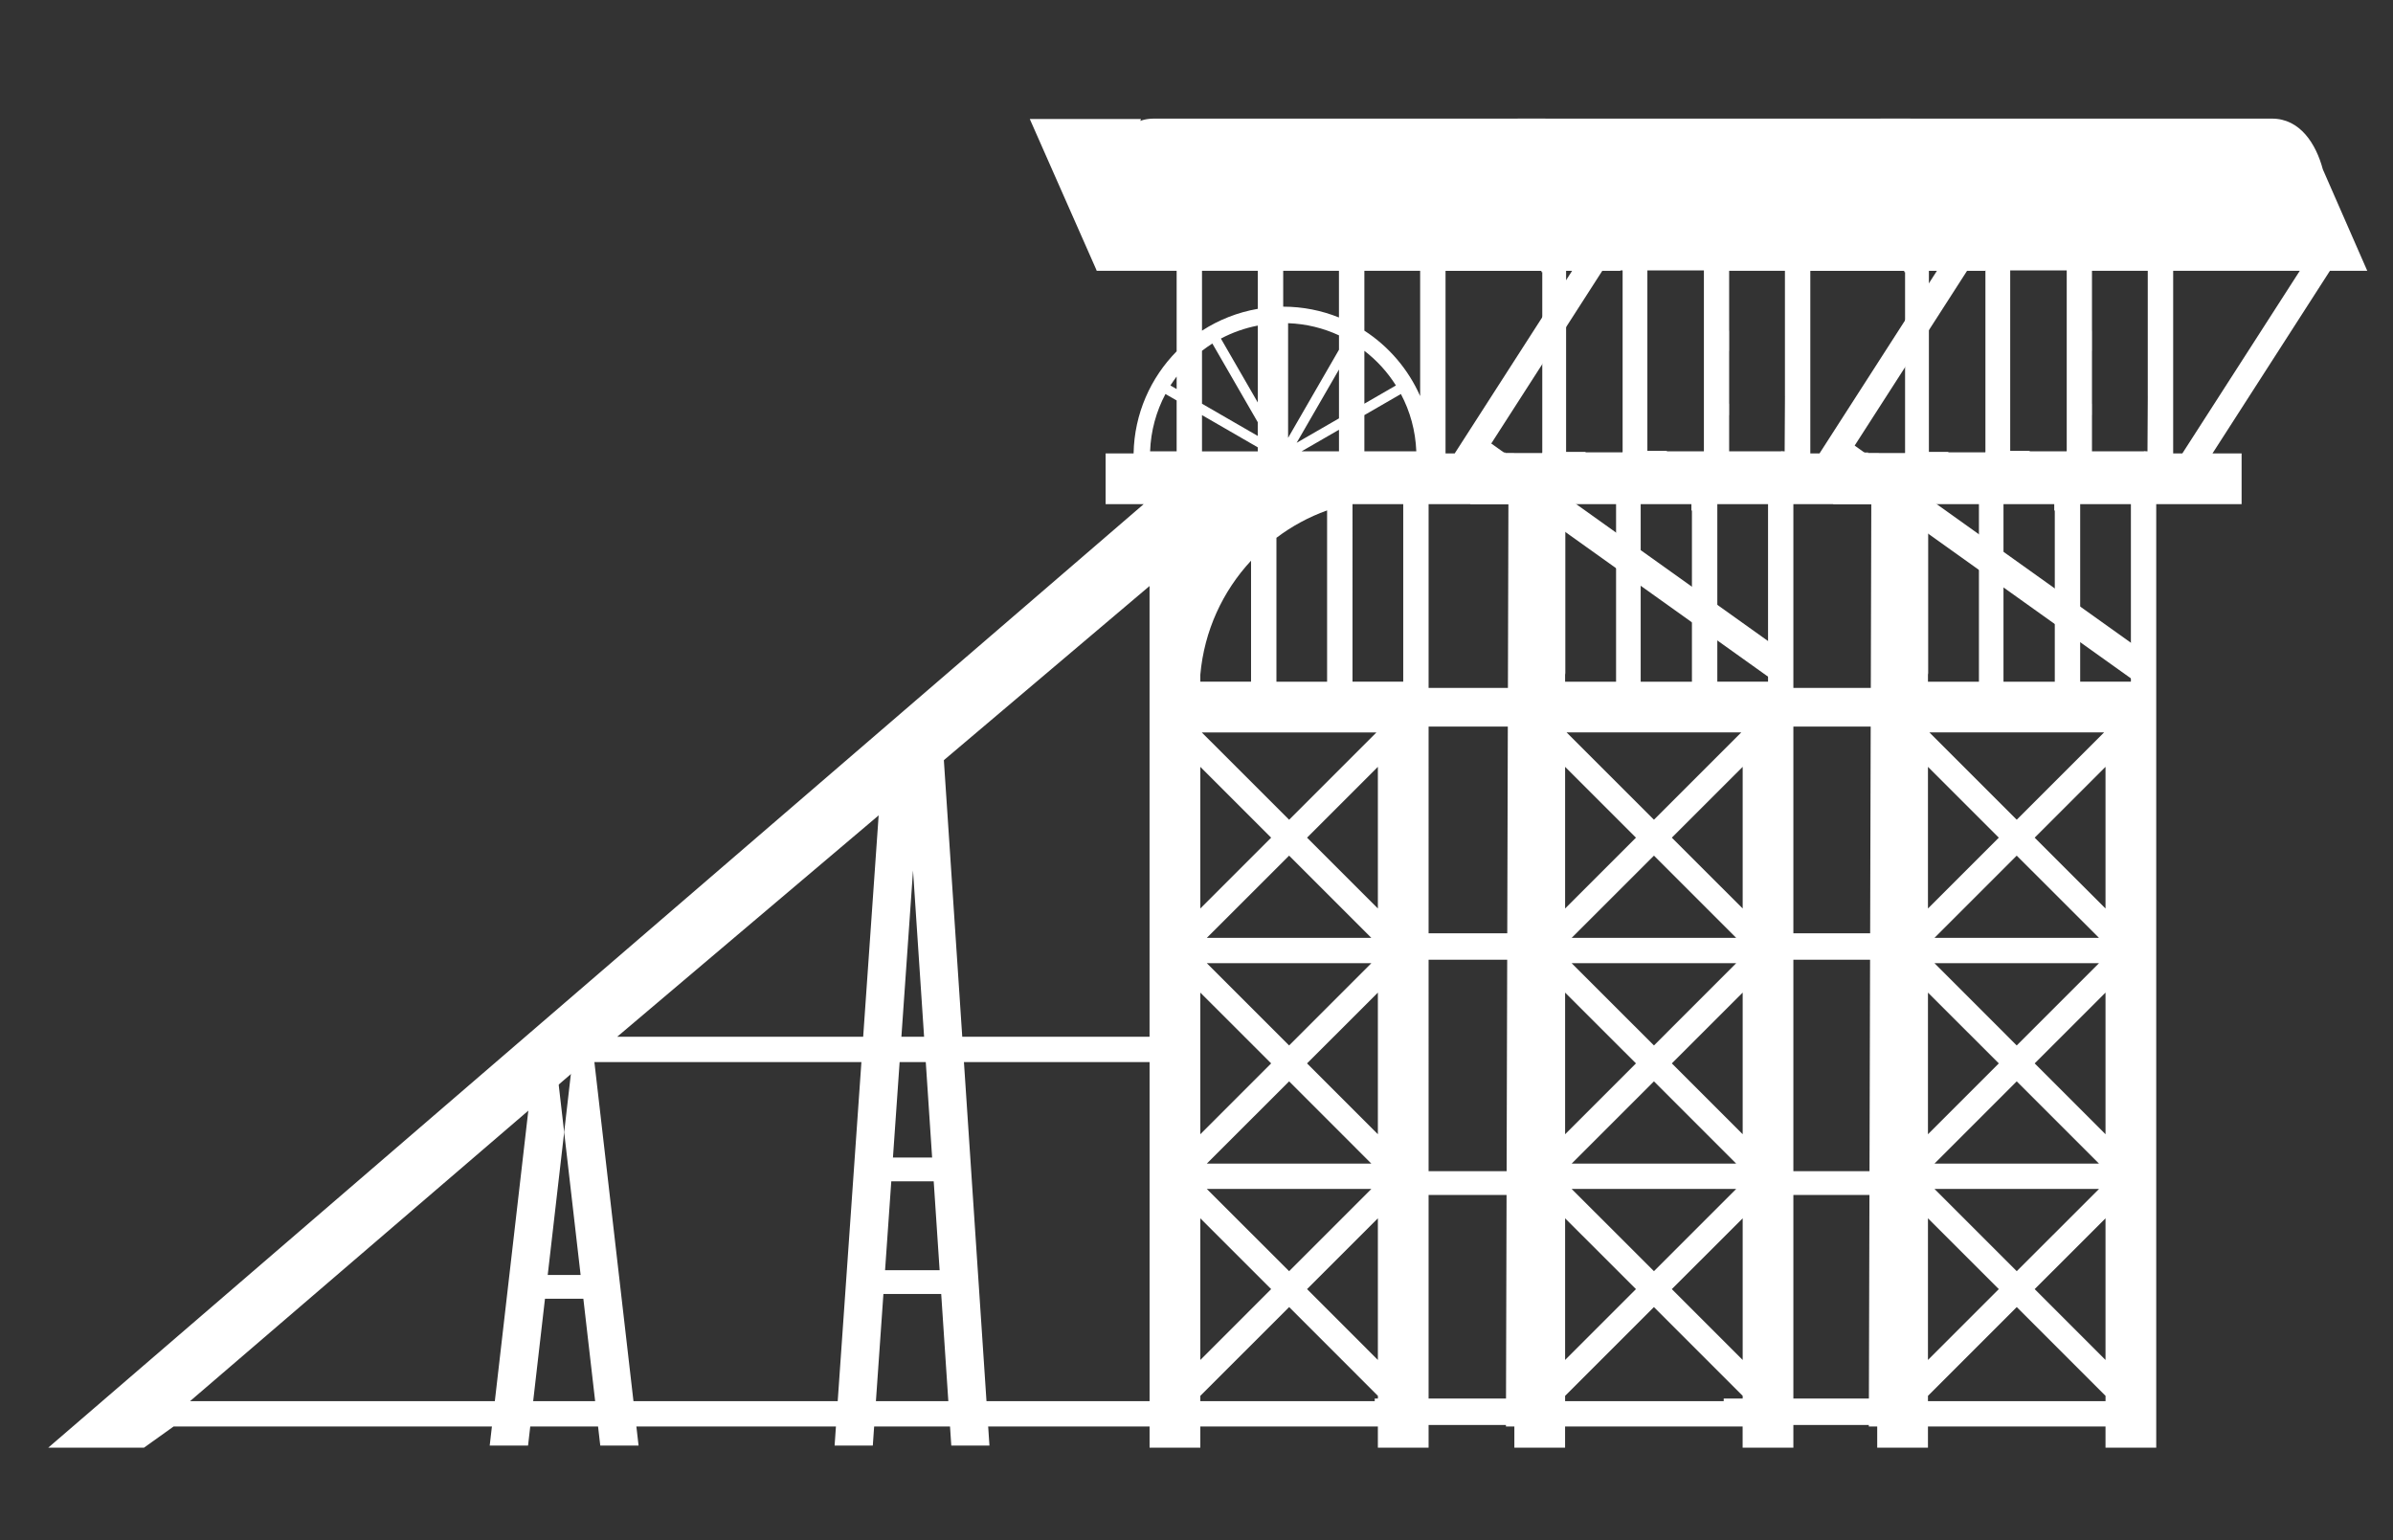 <?xml version="1.0" encoding="utf-8"?>
<!-- Generator: Adobe Illustrator 15.0.0, SVG Export Plug-In . SVG Version: 6.00 Build 0)  -->
<!DOCTYPE svg PUBLIC "-//W3C//DTD SVG 1.1//EN" "http://www.w3.org/Graphics/SVG/1.1/DTD/svg11.dtd">
<svg version="1.1" id="Layer_1" xmlns="http://www.w3.org/2000/svg" xmlns:xlink="http://www.w3.org/1999/xlink" x="0px" y="0px"
	 width="87px" height="56px" viewBox="0 0 87 56" enable-background="new 0 0 87 56" xml:space="preserve">
<rect x="0" y="0" width="87" height="56" fill="#333333" stroke="none"/>
<g>
	<path fill="#FFFFFF" d="M58.916,9.846l-0.922-3.689c-0.246-0.922-0.826-1.844-1.844-1.844h-0.185H42.133h-0.184
		c-1.02,0-1.599,0.922-1.845,1.844l-0.23,3.689h1.106h1.798v2.928c-0.946,0.96-1.538,2.268-1.565,3.712h-1.017v1.845h1.383
		L1.754,52.636h3.481l1.077-0.77h35.482v0.77h1.845v-0.77h6.455v0.77h1.844V26.63v-1.476v-0.369V18.33h3.104v-1.844h-1.057
		l4.268-6.64H58.916z M49.603,12.755c0.453,0.349,0.843,0.775,1.147,1.26l-1.147,0.663V12.755z M46.652,9.846h2.027v1.697
		c-0.627-0.253-1.313-0.393-2.027-0.393V9.846z M49.857,35.021l-2.99,2.991l-2.992-2.991H49.857z M43.875,34.1l2.992-2.99l2.99,2.99
		H43.875z M50.094,36.09v5.15l-2.575-2.576L50.094,36.09z M49.857,42.308h-5.982l2.992-2.991L49.857,42.308z M49.857,43.229
		l-2.99,2.99l-2.992-2.99H49.857z M50.094,44.297v5.15l-2.575-2.576L50.094,44.297z M50.094,33.032l-2.575-2.575l2.575-2.575V33.032
		z M46.867,29.805l-3.175-3.174h6.349L46.867,29.805z M45.728,14.634l-1.341-2.324c0.416-0.22,0.867-0.381,1.341-0.472V14.634z
		 M48.68,13.435v1.777L47.141,16.1L48.68,13.435z M46.83,15.92v-4.169c0.658,0.023,1.283,0.179,1.85,0.442v0.523L46.83,15.92z
		 M48.68,15.625v0.785H47.32L48.68,15.625z M46.406,19.554c0.555-0.419,1.174-0.757,1.842-0.996v6.228h-1.842V19.554z M43.7,9.846
		h2.028v1.383c-0.735,0.127-1.423,0.402-2.028,0.794V9.846z M43.7,12.755c0.122-0.093,0.248-0.183,0.376-0.265l1.651,2.861v0.499
		L43.7,14.679V12.755z M43.7,15.093l2.028,1.172v0.146H43.7V15.093z M43.639,24.532c0.141-1.596,0.814-3.037,1.844-4.146v4.398
		h-1.844V24.532z M43.639,27.882l2.575,2.575l-2.575,2.575V27.882z M43.639,36.09l2.575,2.574l-2.575,2.576V36.09z M43.639,44.297
		l2.575,2.574l-2.575,2.576V44.297z M42.778,13.69v0.456l-0.226-0.131C42.623,13.903,42.699,13.796,42.778,13.69 M42.371,14.326
		l0.407,0.234v1.85h-0.965C41.84,15.659,42.039,14.952,42.371,14.326 M41.793,21.307v16.389H22.438L41.793,21.307z M6.91,50.944
		l14.353-12.327h20.531v12.327H6.91z M43.639,50.944v-0.192l3.229-3.228l3.227,3.228v0.192H43.639z M51.016,24.785h-0.922h-0.922
		V18.33h1.844V24.785z M49.603,16.41v-1.317l1.328-0.767c0.333,0.626,0.531,1.333,0.56,2.084H49.603z M51.631,14.401
		c-0.432-0.977-1.141-1.804-2.028-2.379V9.846h2.028V14.401z M52.888,16.485h-0.334v-6.64h4.603L52.888,16.485z"/>
	<rect x="49.98" y="50.85" fill="#FFFFFF" width="5.767" height="0.961"/>
	<rect x="50.846" y="33.934" fill="#FFFFFF" width="4.709" height="0.961"/>
	<rect x="51.807" y="42.583" fill="#FFFFFF" width="4.036" height="0.865"/>
	<rect x="51.326" y="25.012" fill="#FFFFFF" width="4.035" height="1.406"/>
	<rect x="62.667" y="50.85" fill="#FFFFFF" width="5.767" height="0.961"/>
	<rect x="63.532" y="33.934" fill="#FFFFFF" width="4.709" height="0.961"/>
	<rect x="64.493" y="42.583" fill="#FFFFFF" width="4.036" height="0.865"/>
	<rect x="64.014" y="25.012" fill="#FFFFFF" width="4.036" height="1.406"/>
	<path fill="#FFFFFF" d="M72.18,9.846l-0.922-3.689c-0.246-0.922-0.826-1.844-1.844-1.844h-0.186H55.396h-0.185
		c-1.019,0-1.599,0.922-1.845,1.844l-0.922,3.689h1.106h2.49v0.048h0.031v6.56h-0.004v0.018h-1.359l0.03-0.018h-0.261
		c0,0.011-0.002,0.021-0.002,0.032h-1.018v1.845h1.383l-0.09,33.536h0.306v0.77h1.844v-0.77h6.455v0.77H65.2V26.63v-1.476v-0.369
		V18.33h3.104v-1.844h-1.059l4.27-6.64H72.18z M59.892,9.833h2.055v6.56h-0.003v0.017h-1.359l0.03-0.017h-0.723V9.833z
		 M57.139,42.308l2.992-2.991l2.99,2.991H57.139z M63.121,43.229l-2.99,2.99l-2.992-2.99H63.121z M57.139,35.021h5.982l-2.99,2.991
		L57.139,35.021z M57.139,34.1l2.992-2.99l2.99,2.99H57.139z M56.955,26.63h6.35l-3.174,3.174L56.955,26.63z M59.648,18.33h1.845
		v0.236c0.007-0.002,0.013-0.006,0.019-0.008v6.228h-0.019H60.57h-0.9h-0.021V18.33z M56.937,9.833h2.055v0.012v1.383v0.609v2.796
		v0.718v0.499v0.414v0.146v0.02h-0.004v0.017h-1.358l0.029-0.017h-0.722V9.833z M56.901,24.532c0.001-0.021,0.006-0.041,0.008-0.061
		V18.33h1.845v6.456h-0.008h-0.914h-0.923h-0.008V24.532z M56.901,27.882l2.576,2.575l-2.576,2.575V27.882z M56.901,36.09
		l2.576,2.574l-2.576,2.576V36.09z M56.901,44.297l2.576,2.574l-2.576,2.576V44.297z M63.357,50.944h-6.456v-0.192l3.229-3.228
		l3.227,3.228V50.944z M63.357,49.447l-2.576-2.576l2.576-2.574V49.447z M63.357,41.24l-2.576-2.576l2.576-2.574V41.24z
		 M63.357,33.032l-2.576-2.575l2.576-2.575V33.032z M64.279,24.785h-0.922h-0.922V18.33h1.844V24.785z M64.894,14.401l-0.011,2.01
		l-0.125-0.009c0,0.011-0.006-0.004-0.006,0.008h-1.887v-1.317l0.003-0.001v-0.414l-0.003,0.001v-1.923
		c0.001,0.001,0.001,0.001,0.003,0.002v-0.733c0,0-0.002-0.001-0.003-0.002V9.846h2.028V14.401z M66.151,16.485h-0.335v-6.64h4.604
		L66.151,16.485z"/>
	<path fill="#FFFFFF" d="M86.064,9.846l-1.615-3.689c-0.246-0.922-0.826-1.844-1.845-1.844H82.42H68.587h-0.185
		c-1.02,0-1.599,0.922-1.845,1.844l-0.922,3.689h1.106h2.49v0.048h0.03v6.56H69.26v0.018H67.9l0.03-0.018H67.67
		c-0.001,0.011-0.002,0.021-0.002,0.032H66.65v1.845h1.383l-0.09,33.536h0.305v0.77h1.845v-0.77h6.455v0.77h1.844V26.63v-1.476
		v-0.369V18.33h3.104v-1.844h-1.059l4.27-6.64H86.064z M73.083,9.833h2.055v6.56h-0.003v0.017h-1.359l0.029-0.017h-0.722V9.833z
		 M70.33,42.308l2.99-2.991l2.991,2.991H70.33z M76.312,43.229l-2.991,2.99l-2.99-2.99H76.312z M70.33,35.021h5.981l-2.991,2.991
		L70.33,35.021z M70.33,34.1l2.99-2.99l2.991,2.99H70.33z M70.146,26.63h6.35l-3.176,3.174L70.146,26.63z M72.839,18.33h1.845v0.236
		c0.008-0.002,0.014-0.006,0.02-0.008v6.228h-0.02h-0.923h-0.901h-0.021V18.33z M70.128,9.833h2.054v0.012v1.383v0.609v2.796v0.718
		v0.499v0.414v0.146v0.02h-0.003v0.017H70.82l0.029-0.017h-0.722V9.833z M70.093,24.532c0.001-0.021,0.005-0.041,0.008-0.061V18.33
		h1.845v6.456h-0.008h-0.916h-0.921h-0.008V24.532z M70.093,27.882l2.576,2.575l-2.576,2.575V27.882z M70.093,36.09l2.576,2.574
		l-2.576,2.576V36.09z M70.093,44.297l2.576,2.574l-2.576,2.576V44.297z M76.548,50.944h-6.455v-0.192l3.228-3.228l3.228,3.228
		V50.944z M76.548,49.447l-2.575-2.576l2.575-2.574V49.447z M76.548,41.24l-2.575-2.576l2.575-2.574V41.24z M76.548,33.032
		l-2.575-2.575l2.575-2.575V33.032z M77.471,24.785h-0.923h-0.921V18.33h1.844V24.785z M78.085,14.401l-0.011,2.01l-0.125-0.009
		c0,0.011-0.006-0.004-0.006,0.008h-1.887v-1.317l0.002-0.001v-0.414l-0.002,0.001v-1.923c0.001,0.001,0.001,0.001,0.002,0.002
		v-0.733l-0.002-0.002V9.846h2.028V14.401z M79.342,16.485h-0.334v-6.64h4.604L79.342,16.485z"/>
	
		<rect x="65.67" y="19.881" transform="matrix(-0.814 -0.581 0.581 -0.814 119.465 79.066)" fill="#FFFFFF" width="13.438" height="1.054"/>
	
		<rect x="52.432" y="19.785" transform="matrix(-0.814 -0.581 0.581 -0.814 95.506 71.201)" fill="#FFFFFF" width="13.438" height="1.054"/>
	<polyline fill="#FFFFFF" points="41.479,4.327 37.439,4.327 39.875,9.846 	"/>
	<rect x="18.634" y="46.357" fill="#FFFFFF" width="3.575" height="0.864"/>
	<rect x="31.384" y="42.087" fill="#FFFFFF" width="3.401" height="0.865"/>
	<rect x="31.498" y="46.184" fill="#FFFFFF" width="3.287" height="0.864"/>
	<polygon fill="#FFFFFF" points="20.511,41.167 20.193,38.411 19.445,38.324 17.804,52.559 19.198,52.559 	"/>
	<polygon fill="#FFFFFF" points="20.511,41.167 21.823,52.559 23.216,52.559 21.512,37.768 20.137,37.926 20.193,38.411 
		20.82,38.482 	"/>
	<polygon fill="#FFFFFF" points="33.194,31.65 34.585,52.559 35.972,52.559 34.208,26.031 32.826,26.123 32.884,27 32.133,26.947 
		30.343,52.559 31.732,52.559 	"/>
</g>
<g display="none">
	<path display="inline" d="M59.895,40.541c-0.857,0-1.553,0.696-1.553,1.555c0,0.859,0.695,1.553,1.553,1.553
		c0.859,0,1.555-0.693,1.555-1.553C61.449,41.237,60.754,40.541,59.895,40.541"/>
	<path display="inline" d="M68.776,40.541c-0.858,0-1.556,0.696-1.556,1.555c0,0.859,0.697,1.553,1.556,1.553
		s1.556-0.693,1.556-1.553C70.332,41.237,69.635,40.541,68.776,40.541"/>
	<path display="inline" d="M77.324,38.21c-0.857,0-1.555,0.696-1.555,1.554c0,0.858,0.697,1.555,1.555,1.555
		s1.555-0.696,1.555-1.555C78.879,38.906,78.182,38.21,77.324,38.21"/>
	<path display="inline" d="M90.691,33.484l-1.428-4.919c-0.26-1.305-0.693-2.99-1.998-2.73l0.498,0.001L86.957,26V10.46
		c0-0.205-0.175-0.379-0.379-0.379H74.461c-0.041,0-0.084,0.011-0.111,0.021l-0.133,2.74v4.06h6.557c0.563,0,0.687,0.506-0.02,0.952
		l-0.925,0.585h-1.988c-0.245-0.181-0.528-0.285-0.829-0.285h-2.795v-1.252h-0.195l0.195-4.06V7.792h-2.789v1.847
		c-0.529-0.488-1.232-0.792-2.006-0.804H58.464c-0.336,0.001-0.839,0.208-1.164,0.287c-0.446,0.107-4.723,2.237-4.723,2.237
		c-0.228,0.23-0.429,0.483-0.599,0.757c-0.24,0.391-0.436,0.809-0.578,1.246c-0.158,0.432-0.252,0.885-0.277,1.345l-0.206,3.699
		h-6.603v-2.022h-4.686v2.022h-2.49v-5.453H35.09v5.453h-1.096V9.243c0-0.802-0.649-1.451-1.451-1.451
		c-0.58,0-1.079,0.342-1.312,0.836c-0.004,0.006-0.01,0.012-0.015,0.02l-2.846,4.576V8.729c0-0.666-0.539-1.206-1.206-1.206
		c-0.092,0-0.18,0.011-0.265,0.03c-0.348,0.038-0.685,0.225-0.908,0.542L18.016,20.94l0.176,0.122l-0.67,0.978l-0.279-3.367
		c-0.474-0.434-1.081-0.693-1.722-0.737H13.18c-0.575,0.011-1.061,0.43-1.157,0.996L9.727,29.771
		c-0.117,0.631-2.602,7.327-3.125,7.699l-4.79,6.438c-0.515,0.365-0.833,0.945-0.868,1.574l-1.398,1.193
		c0,0.55,1.846,1.029,2.395,1.029h16.052c0.621-0.032,1.185-0.373,1.504-0.907l1.547-2.974c0.039,0.004,0.079,0.006,0.119,0.006
		h6.695c0.146,0.322,0.327,0.627,0.509,0.93l-0.444,0.445c-0.443,0.443-0.443,1.109,0,1.554c0.223,0.222,0.556,0.333,0.777,0.333
		c0.222,0,0.556-0.111,0.778-0.333l0.443-0.444c0.556,0.333,1.11,0.666,1.776,0.777v0.555c0,0.666,0.444,1.109,1,1.221h0.112
		c0.554,0,1.109-0.444,1.109-0.998v-0.556h2.22v0.777c0,0.665,0.444,1.11,1.11,1.11c0.667,0,1.111-0.445,1.111-1.11v-0.444h2.33
		v0.444c0,0.665,0.445,1.11,1.111,1.11s1.109-0.445,1.109-1.11v-0.444h2.332v0.444c0,0.665,0.444,1.11,1.11,1.11
		s1.11-0.445,1.11-1.11v-0.444h2.331v0.444c0,0.665,0.443,1.11,1.109,1.11c0.668,0,1.111-0.445,1.111-1.11v-0.444h2.33v0.444
		c0,0.665,0.444,1.11,1.11,1.11c0.667,0,1.11-0.445,1.11-1.11v-0.444h2.332v0.444c0,0.665,0.443,1.11,1.109,1.11
		s1.111-0.445,1.111-1.11v-0.444h2.331v0.444c0,0.665,0.444,1.11,1.11,1.11s1.109-0.445,1.109-1.11v-0.444h2.33v0.555
		c0,0.555,0.557,1.11,1.111,1.11c0.666,0,1.111-0.556,1.111-1.11v-0.555h0.11l1.997-0.555l0.111,0.443
		c0.111,0.443,0.555,0.777,1.111,0.777h0.332c0.555-0.111,0.889-0.777,0.777-1.332l-0.111-0.443l2.223-0.556l0.109,0.443
		c0.11,0.444,0.555,0.778,1.109,0.778h0.333c0.556-0.111,0.999-0.778,0.778-1.332l-0.111-0.445h0.111
		c0.666-0.221,1.219-0.444,1.775-0.887l0.443,0.442c0.223,0.224,0.445,0.333,0.777,0.333c0.334,0,0.555-0.109,0.777-0.333
		c0.443-0.442,0.443-1.11,0-1.554l-0.443-0.444l0.11-0.11c0.333-0.556,0.444-1.11,0.556-1.666h0.555
		c0.662,0,1.104-0.438,1.111-1.098h0.42c1.992,0,3.586-1.324,3.586-2.988l-0.199-0.777l0.27-0.049
		C90.118,36.015,90.939,34.769,90.691,33.484 M86.188,22.353h-3.32v-2.081h3.32V22.353z M82.867,17.413h3.32v2.081h-3.32V17.413z
		 M86.188,23.122v1.579v0.512h-3.32v-1.728v-0.364H86.188z M86.188,28.073h-3.32v-2.092h3.32V28.073z M86.188,30.922h-3.32v-2.08
		h3.32V30.922z M86.188,33.671h-3.32v-1.979h3.32V33.671z M86.188,34.748h-3.32v-0.309h3.32V34.748z M78.727,15.484H74.35V10.83
		c0.03,0.011,0.07,0.021,0.111,0.021h4.266V15.484z M79.494,15.484v-4.634h6.693v5.793h-3.373c-0.164-0.656-0.768-1.148-1.475-1.159
		H79.494z M64.361,11.714h5.349l-0.009,6.44h-5.34V11.714z M53.902,14.338c0.051-0.173,0.121-0.34,0.209-0.498
		c0.053-0.108,0.121-0.208,0.199-0.299l2.207-1.202c0.045-0.041,0.096-0.078,0.148-0.109c0.163-0.1,0.672-0.18,0.854-0.239
		c0.111-0.041,0.229-0.067,0.348-0.08l4.313-0.167l0.008,6.411H60.77c-0.217,0-0.422,0.056-0.612,0.152
		c-0.013,0.003-0.026,0.005-0.04,0.008c-0.502,0.117-0.987,0.293-1.444,0.528c-0.481,0.236-0.921,0.545-1.306,0.916l-2.191,2.203
		h-1.561c-0.01-0.318-0.045-0.626-0.098-0.919l0.385-6.525C53.896,14.458,53.896,14.397,53.902,14.338 M36.435,23.096h33.928
		c1.063,0,1.406,0.458,1.406,0.458s6.28,5.736,8.112,7.432c0.229,0.213,0.39,0.363,0.46,0.431c0.286,0.274,0.202,0.509-0.029,0.591
		c-0.197,0.071-0.502,0.03-0.778-0.194c-0.599-0.486-8.798-7.181-8.798-7.181H37.645l-1.185-0.585
		C35.557,23.601,35.715,23.096,36.435,23.096 M28.37,17.735l2.724-3.871v4.541h-1.313c-0.533,0-1.022,0.305-1.411,0.814V17.735z
		 M19.434,29.103L18.262,31l-0.555-6.72l1.652-2.411l0.231,0.159l6.369-9.54v4.616l-2.396,3.853
		c-0.442,0.627-1.198,1.455-0.825,1.945c0.002,0.105,0.021,0.211,0.061,0.314l-3.477,5.328C19.1,28.936,19.154,28.936,19.434,29.103
		 M21.987,32.004c-0.129,0.166-0.224,0.354-0.284,0.555l-1.902-0.776c-0.09-0.036-0.179-0.066-0.268-0.094l1.184-1.861
		c0.223,0.168,0.168,0.279,0.502-0.111l2.821-4.846c0.165,0.228,0.405,0.39,0.678,0.458L21.987,32.004z M27.727,40.371h-2.291
		c0.543-0.85,0.828-1.875,0.752-2.959c-0.005-0.069-0.016-0.138-0.024-0.207l1.427,0.582c0.006,0.271,0.116,0.539,0.332,0.756
		l0.444,0.443C28.103,39.43,27.906,39.873,27.727,40.371 M33.252,45.426c-1.243,0-2.291-0.628-2.863-1.596h5.725
		C35.542,44.798,34.496,45.426,33.252,45.426 M30.382,40.371c0.247-0.418,0.579-0.776,0.981-1.045l2.564,1.045H30.382z
		 M36.138,45.426c0.479-0.42,0.893-0.969,1.174-1.596h0.723c0.263,0.627,0.672,1.176,1.212,1.596H36.138z M38.608,39.455
		l-1.689-0.689h2.328C39.017,38.967,38.801,39.198,38.608,39.455 M42.133,45.426c-1.243,0-2.291-0.628-2.862-1.596h5.725
		C44.424,44.798,43.376,45.426,42.133,45.426 M39.904,40.371c-0.102-0.137-0.227-0.268-0.374-0.391
		c0.603-0.749,1.531-1.215,2.603-1.215c1.248,0,2.299,0.633,2.869,1.605H39.904z M45.02,45.426c0.479-0.42,0.893-0.969,1.174-1.596
		h0.723c0.264,0.627,0.673,1.176,1.212,1.596H45.02z M46.949,40.371h-0.715c-0.262-0.631-0.672-1.184-1.215-1.605h3.108
		C47.645,39.188,47.23,39.74,46.949,40.371 M51.016,45.426c-1.244,0-2.291-0.628-2.865-1.596h3.138c0.955,0,1.729-0.774,1.729-1.729
		s-0.774-1.729-1.729-1.729h-3.144c0.572-0.973,1.623-1.605,2.871-1.605c1.885,0,3.328,1.443,3.328,3.33S52.9,45.426,51.016,45.426
		 M53.9,45.426c0.888-0.777,1.554-1.998,1.554-3.33s-0.554-2.553-1.554-3.33h3.108c-0.888,0.777-1.555,1.998-1.555,3.33
		s0.556,2.553,1.555,3.33H53.9z M59.895,45.426c-1.886,0-3.33-1.443-3.33-3.33s1.444-3.33,3.33-3.33c1.888,0,3.332,1.443,3.332,3.33
		S61.782,45.426,59.895,45.426 M62.781,38.766h3.109c-0.889,0.775-1.554,1.996-1.555,3.327
		C64.336,40.762,63.779,39.541,62.781,38.766 M62.781,45.426c0.888-0.777,1.554-1.996,1.555-3.327
		c0.001,1.331,0.555,2.55,1.555,3.327H62.781z M69.553,45.314c-0.221,0.111-0.555,0.111-0.777,0.111c-1.885,0-3.33-1.443-3.33-3.33
		s1.445-3.33,3.33-3.33c1.889,0,3.33,1.443,3.33,3.33C72.105,43.648,70.997,44.871,69.553,45.314 M70.886,38.1l2.886-0.778
		c-0.443,0.666-0.777,1.556-0.777,2.443c0,0.291,0.029,0.573,0.081,0.845C72.693,39.521,71.898,38.646,70.886,38.1 M72.771,44.427
		l-0.221,0.112c0.443-0.668,0.777-1.556,0.777-2.443c0-0.292-0.029-0.573-0.081-0.846c0.383,1.088,1.176,1.965,2.19,2.511
		L72.771,44.427z M80.654,39.543v0.332v0.223v0.333c0,0.11,0,0.222-0.11,0.333c0,0.111-0.11,0.222-0.11,0.332
		c0,0.111-0.113,0.222-0.113,0.334c0,0.111-0.11,0.222-0.11,0.333c0,0.11-0.108,0.11-0.221,0.222
		c-0.111,0.111-0.111,0.223-0.222,0.333c-0.111,0.111-0.111,0.111-0.223,0.222c0-0.222-0.111-0.11-0.223-0.11
		c-0.11,0-0.11,0.11-0.221,0.11c-0.111,0.111-0.223,0.111-0.334,0.223c-0.111,0-0.222,0.111-0.332,0.111
		c-0.334,0.11-0.666,0.222-1.111,0.222c-1.887,0-3.33-1.443-3.33-3.33c0-1.554,1.111-2.888,2.553-3.22h0.334h0.332h0.334h0.332
		c0.111,0,0.223,0,0.334,0.11c0.11,0,0.223,0.111,0.333,0.111s0.222,0.11,0.333,0.11s0.223,0.111,0.333,0.111
		s0.11,0.111,0.222,0.223c0.111,0.11,0.223,0.11,0.223,0.222c0.111,0.112,0.111,0.112,0.222,0.222
		c0.111,0.111,0.224,0.223,0.224,0.333c0,0.112,0.108,0.112,0.108,0.224c0.11,0.11,0.11,0.221,0.224,0.332
		c0,0.111,0.11,0.223,0.11,0.334c0,0.109,0.11,0.222,0.11,0.332V39.543z M81.1,34.88l-0.445,0.443
		c-0.11-0.11-0.221-0.222-0.444-0.333c-0.442-0.222-0.888-0.443-1.331-0.555v-0.555c0-0.666-0.443-1.11-1-1.221
		c-0.666,0-1.107,0.443-1.221,0.998v0.556c-0.223,0-0.444,0-0.665,0.11l-1.444,0.444l-0.111-0.444
		c-0.109-0.555-0.777-0.888-1.332-0.776c-0.555,0.11-0.888,0.776-0.777,1.332l0.111,0.443l-2.219,0.556l-0.111-0.444
		c-0.111-0.555-0.777-0.999-1.334-0.777c-0.555,0.111-0.998,0.777-0.777,1.332l0.111,0.444h-2.441v-0.444
		c0-0.666-0.443-1.109-1.109-1.109s-1.11,0.443-1.11,1.109v0.444h-2.331v-0.444c0-0.666-0.445-1.109-1.111-1.109
		s-1.109,0.443-1.109,1.109v0.444h-2.332v-0.444c0-0.666-0.443-1.109-1.11-1.109c-0.666,0-1.11,0.443-1.11,1.109v0.444h-2.33v-0.444
		c0-0.666-0.443-1.109-1.111-1.109c-0.666,0-1.109,0.443-1.109,1.109v0.444h-2.331v-0.444c0-0.666-0.444-1.109-1.11-1.109
		s-1.11,0.443-1.11,1.109v0.444h-2.332v-0.444c0-0.666-0.443-1.109-1.109-1.109s-1.111,0.443-1.111,1.109v0.444h-2.33v-0.444
		c0-0.666-0.444-1.109-1.111-1.109c-0.666,0-1.11,0.443-1.11,1.109v0.444h-2.22v-0.555c0-0.666-0.555-1.11-1.221-0.999
		c-0.666,0-1.111,0.555-1,1.221v0.535l-5.045-2.058l1.016-3.08c0.33,1.398,1.15,2.388,2.113,2.388h3.143
		c0.293,0.229,0.711,0.255,1.031,0.03c0,0,0.02-0.012,0.053-0.03h14.083c0.017,0.03,0.034,0.056,0.052,0.087H66.4
		c0,0,10.717-2.36,11.662-2.035c1.336,0.641,2.283,1.15,2.949,1.729c0.313,0.273,0.565,0.562,0.764,0.886
		c-0.119,0.011-0.237,0.044-0.35,0.097C81.309,34.703,81.197,34.78,81.1,34.88 M82.209,36.877l0.201-0.201
		c0.021,0.181,0.037,0.372,0.049,0.572C82.384,37.123,82.301,37,82.209,36.877"/>
</g>
<g display="none">
	<path display="inline" d="M15.426,42.695v-0.188l-6.599-4.815l-0.079-0.986H1.713v2.971h-2.34v-6.111h29.501v1.983
		c1.797,1.216,3.112,3.091,3.598,5.278l0.117,0.145l-0.079,0.042c0.108,0.544,0.165,1.106,0.165,1.683
		c0,4.759-3.862,8.621-8.624,8.621S15.426,47.454,15.426,42.695 M66.557,42.695c0-4.76,3.863-8.623,8.625-8.623
		s8.625,3.863,8.625,8.623c0,4.759-3.863,8.621-8.625,8.621S66.557,47.454,66.557,42.695 M28.051,42.695
		c0-2.209-1.793-4.002-4-4.002c-2.208,0-4.002,1.793-4.002,4.002c0,2.208,1.794,4.002,4.002,4.002
		C26.258,46.697,28.051,44.903,28.051,42.695 M79.182,42.695c0-2.209-1.792-4.002-4-4.002s-4.001,1.793-4.001,4.002
		c0,2.208,1.793,4.002,4.001,4.002S79.182,44.903,79.182,42.695 M34.883,43.027v-2.129l-4.179-5.19v-23.36H58.39l0.974,1.479
		l1.016-0.887l-0.828-1.213l0.897-1.926h2.226l1.049,2.113l-2.195,2.279l6.512,9.475l17.057,1.482l0.771,1.809h1.878v0.002h0.902
		l2.518,7.462h0.541v5.179l-3.961,0.302v1.452h-2.061v-1.295l-1.717,0.131v-2.353c0-2.894-2.352-5.245-5.246-5.245h-7.762
		c-2.895,0-5.246,2.352-5.246,5.245v2.033l-1.7,1.235h-1.909v1.92H34.883z M60.533,36.398H36.727v1.364h23.807V36.398z
		 M88.879,34.423l-1.135-3.688v3.688H88.879z M-1.286,32.059v-8.707h24.032V7.711l4.041,0.149l0.001-1.542h2.138l-0.001,1.621
		l2.795,0.103l0.001-1.952h0.179V3.703c0-0.228,0.186-0.415,0.415-0.415h3.818c0.228,0,0.415,0.187,0.415,0.415V6.09h0.178
		l-0.001,2.136l6.858,0.25v2.041H28.874v21.542H-1.286z M85.684,31.064v-3.438H81.2l3.601,3.438H85.684z M22.479,28.363H0.387v1.295
		h22.092V28.363z M22.479,25.664H0.387v1.295h22.092V25.664z M44.345,23.37v-8.975h-9.794l-0.9,8.975H44.345z M57.509,23.37v-1.885
		h3.118l0.931,1.885h2.074l-5.73-8.975H46.445v8.975H57.509z M24.887,22.43l1.901-0.837v-2.168h-1.901V22.43z M26.788,15.034h-1.901
		v3.31h1.901V15.034z M26.788,10.791h-1.901v3.162h1.901V10.791z M35.717,4.118h-2.988V6.09h2.988V4.118z"/>
	<polygon display="inline" points="0.518,10.625 20.518,10.625 19.518,21.625 -1.482,21.625 	"/>
</g>
<g display="none">
	<path display="inline" d="M27.369,19.679c-1.973,0.431-8.275,2.244-8.649,7.916c0,0.017-0.001,0.033-0.001,0.048v14.084
		c-0.004,0.403,0.321,0.731,0.725,0.735s0.731-0.322,0.734-0.726v-0.01V27.669c0.243-3.462,3.437-5.212,5.715-6.027l1.351,9.527
		c0.05,0.36,0.358,0.63,0.723,0.631h4.192l1.476-1.472H28.6l-1.294-9.118c0.312-0.078,0.559-0.131,0.708-0.16
		C27.766,20.609,27.551,20.151,27.369,19.679"/>
	<path display="inline" d="M54.204,33.191l0.749,0.158v-5.706c0-0.016,0-0.032-0.001-0.048c-0.365-5.554-6.42-7.41-8.517-7.888
		c-0.182,0.47-0.398,0.928-0.647,1.367c0.174,0.036,0.42,0.091,0.718,0.169l-0.968,6.846c0.467,0.215,0.892,0.512,1.257,0.874
		l0.082,0.081l1.041-7.356c2.264,0.83,5.338,2.578,5.575,5.98v4.039C53.818,32.156,54.058,32.658,54.204,33.191"/>
	<path display="inline" d="M53.526,33.591c-0.002,0.404,0.322,0.734,0.726,0.736s0.731-0.321,0.735-0.726v-0.011v-3.057
		l-1.461,1.013"/>
	<path display="inline" d="M19.432,52.841c-0.732,0.711-1.902,0.695-2.613-0.037c-0.708-0.728-0.696-1.889,0.023-2.603l0.977-0.971
		c0.128,0.649,0.446,1.248,0.919,1.715c0.463,0.462,1.054,0.774,1.697,0.896L19.432,52.841z M45.483,30.986
		c-0.304,0.217-0.568,0.488-0.777,0.799l-2.218-2.207c-0.431-0.424-1.12-0.424-1.549,0l-5.688,5.681
		c-1.059,1.054-1.873,2.427-2.558,4.319c-0.019,0.052-0.048,0.096-0.087,0.134L22.488,49.794c-0.049,0.029-0.096,0.065-0.137,0.104
		c-0.726,0.715-1.893,0.705-2.607-0.021c-0.652-0.664-0.708-1.71-0.129-2.438l10.359-10.323c0.04-0.039,0.087-0.069,0.14-0.089
		c1.899-0.683,3.277-1.491,4.334-2.543l6.211-6.201c0.583-0.579,1.525-0.579,2.109,0L45.483,30.986z"/>
	<polygon display="inline" points="54.822,50.504 26.522,50.504 29.803,47.103 54.822,47.103 	"/>
	<path display="inline" d="M19.905,42.477c1.912-7.249,4.361-7.249,7.627-7.657"/>
	<path display="inline" d="M72.089,43.168c0.333-0.063,0.652,0.162,0.713,0.498c0.06,0.332-0.166,0.645-0.501,0.705l-4.184,0.725
		c-0.335,0.061-0.652-0.164-0.715-0.496c-0.061-0.334,0.164-0.653,0.498-0.715L72.089,43.168z"/>
	<path display="inline" d="M68.008,45.355c-0.416,0-0.773-0.299-0.852-0.71c-0.085-0.469,0.229-0.92,0.699-1.007l4.191-0.717
		c0.439-0.089,0.917,0.234,1.001,0.7c0.083,0.464-0.232,0.91-0.702,0.995l-4.186,0.725C68.11,45.351,68.059,45.355,68.008,45.355z
		 M72.2,43.407c-0.021,0-0.043,0.002-0.065,0.007l-4.192,0.717c-0.196,0.036-0.33,0.227-0.294,0.424
		c0.036,0.195,0.228,0.333,0.424,0.295l4.186-0.725c0.198-0.036,0.332-0.222,0.298-0.415C72.524,43.535,72.375,43.407,72.2,43.407z"
		/>
	<path display="inline" d="M41.026,33.783c-0.229-0.25-0.213-0.64,0.039-0.869c0.233-0.228,0.623-0.212,0.865,0.031l2.876,3.122
		c0.229,0.251,0.213,0.64-0.037,0.867c-0.234,0.23-0.627,0.207-0.854-0.044L41.026,33.783z"/>
	<path display="inline" d="M44.372,37.344c-0.243,0-0.478-0.104-0.642-0.285l-2.887-3.105c-0.158-0.171-0.238-0.393-0.228-0.624
		c0.01-0.23,0.11-0.444,0.281-0.6c0.305-0.3,0.886-0.287,1.211,0.039l2.882,3.13c0.157,0.172,0.238,0.394,0.228,0.625
		c-0.011,0.229-0.11,0.441-0.28,0.596C44.793,37.262,44.59,37.344,44.372,37.344z M41.471,33.003c-0.089,0-0.171,0.032-0.231,0.09
		c-0.078,0.072-0.12,0.162-0.125,0.259c-0.004,0.098,0.029,0.19,0.095,0.263l2.887,3.106c0.133,0.146,0.37,0.159,0.497,0.035
		c0.077-0.07,0.119-0.159,0.123-0.256c0.005-0.098-0.029-0.191-0.096-0.264l-2.875-3.122C41.678,33.046,41.575,33.003,41.471,33.003
		z"/>
	<path display="inline" d="M65.655,36.428c0.257-0.213,0.64-0.176,0.858,0.088c0.213,0.26,0.182,0.646-0.079,0.861l-1.929,1.605
		c-0.272,0.22-0.654,0.184-0.872-0.082c-0.214-0.258-0.181-0.646,0.092-0.868L65.655,36.428z"/>
	<path display="inline" d="M64.106,39.376c-0.258,0-0.501-0.115-0.666-0.317c-0.146-0.176-0.215-0.399-0.192-0.629
		c0.023-0.232,0.137-0.442,0.319-0.592l1.928-1.603c0.351-0.29,0.915-0.234,1.211,0.121c0.303,0.369,0.252,0.913-0.112,1.214
		l-1.928,1.604C64.504,39.306,64.306,39.376,64.106,39.376z M66.038,36.54c-0.083,0-0.16,0.027-0.224,0.08l-1.929,1.604
		c-0.081,0.065-0.13,0.155-0.14,0.253c-0.01,0.097,0.019,0.189,0.08,0.264c0.131,0.157,0.362,0.178,0.522,0.047l1.926-1.604
		c0.153-0.126,0.174-0.354,0.046-0.511C66.25,36.589,66.146,36.54,66.038,36.54z"/>
	<path display="inline" d="M69.721,51.568c0.329,0.105,0.502,0.455,0.385,0.778c-0.102,0.321-0.45,0.493-0.779,0.389l-2.483-0.847
		c-0.328-0.104-0.5-0.453-0.385-0.781c0.103-0.319,0.45-0.491,0.781-0.386L69.721,51.568z"/>
	<path display="inline" d="M69.521,53.016c-0.092,0-0.183-0.014-0.271-0.042l-2.489-0.849c-0.218-0.069-0.396-0.222-0.5-0.429
		c-0.104-0.209-0.118-0.447-0.04-0.672c0.139-0.432,0.638-0.684,1.094-0.541l2.486,0.849c0.221,0.07,0.401,0.226,0.504,0.436
		c0.103,0.208,0.114,0.444,0.035,0.664C70.231,52.777,69.901,53.016,69.521,53.016z M67.041,50.94c-0.159,0-0.298,0.098-0.345,0.243
		c-0.036,0.102-0.03,0.202,0.013,0.289c0.042,0.085,0.117,0.148,0.21,0.178l2.488,0.849c0.172,0.056,0.403-0.045,0.46-0.228
		c0.036-0.102,0.031-0.198-0.011-0.284s-0.117-0.15-0.212-0.181l-2.486-0.849C67.123,50.947,67.082,50.94,67.041,50.94z"/>
	<path display="inline" d="M38.299,42.23c-0.315-0.111-0.487-0.46-0.385-0.779s0.465-0.5,0.781-0.388l2.494,0.84
		c0.316,0.114,0.488,0.462,0.385,0.78c-0.115,0.327-0.464,0.498-0.779,0.386L38.299,42.23z"/>
	<path display="inline" d="M40.994,43.354c-0.096,0-0.191-0.017-0.283-0.049l-2.492-0.837c-0.444-0.157-0.687-0.646-0.543-1.093
		c0.141-0.44,0.667-0.705,1.103-0.547l2.49,0.838c0.446,0.161,0.687,0.651,0.543,1.095C41.687,43.118,41.358,43.354,40.994,43.354z
		 M38.5,41.28c-0.155,0-0.302,0.104-0.348,0.247c-0.061,0.191,0.042,0.401,0.23,0.468l2.493,0.837
		c0.203,0.071,0.396-0.041,0.464-0.231c0.06-0.184-0.044-0.394-0.234-0.462l-2.489-0.838C38.576,41.286,38.539,41.28,38.5,41.28z"/>
	<path display="inline" d="M49.924,31.789c-0.076-0.328,0.142-0.659,0.47-0.735c0.326-0.076,0.655,0.134,0.731,0.462l0.564,2.442
		c0.078,0.334-0.138,0.666-0.466,0.743c-0.326,0.073-0.656-0.138-0.731-0.463L49.924,31.789z"/>
	<path display="inline" d="M51.093,34.966c-0.399,0-0.754-0.282-0.844-0.671l-0.568-2.45c-0.053-0.224-0.011-0.457,0.116-0.654
		c0.125-0.194,0.317-0.33,0.54-0.381c0.445-0.104,0.927,0.197,1.031,0.649l0.564,2.442c0.109,0.465-0.184,0.933-0.651,1.043
		C51.218,34.959,51.155,34.966,51.093,34.966z M50.529,31.288c-0.026,0-0.053,0.003-0.079,0.009
		c-0.096,0.022-0.179,0.081-0.233,0.165c-0.053,0.083-0.07,0.178-0.05,0.27l0.568,2.45c0.044,0.189,0.238,0.318,0.434,0.275
		c0.194-0.046,0.322-0.248,0.277-0.442l-0.564-2.443C50.843,31.408,50.695,31.288,50.529,31.288z"/>
	<path display="inline" d="M63.623,44.352c0.329-0.068,0.663,0.148,0.724,0.483c0.062,0.334-0.161,0.659-0.477,0.72l-2.255,0.457
		c-0.316,0.06-0.648-0.158-0.723-0.484c-0.062-0.334,0.158-0.659,0.489-0.727L63.623,44.352z"/>
	<path display="inline" d="M61.51,46.271c-0.408,0-0.771-0.29-0.861-0.688c-0.088-0.477,0.22-0.933,0.684-1.027l2.242-0.449
		c0.453-0.096,0.936,0.222,1.019,0.684c0.085,0.461-0.225,0.924-0.676,1.01l-2.252,0.457C61.611,46.267,61.561,46.271,61.51,46.271z
		 M63.745,44.589c-0.023,0-0.048,0.003-0.071,0.008l-2.243,0.449c-0.197,0.04-0.329,0.236-0.292,0.437
		c0.04,0.175,0.228,0.318,0.431,0.283l2.251-0.456c0.187-0.036,0.316-0.236,0.28-0.43C64.07,44.714,63.918,44.589,63.745,44.589z"/>
	<path display="inline" d="M47.008,39.853c-0.231-0.258-0.199-0.647,0.056-0.868c0.256-0.223,0.634-0.192,0.863,0.06l1.507,1.717
		c0.228,0.251,0.209,0.633-0.061,0.86c-0.251,0.229-0.645,0.207-0.86-0.06L47.008,39.853z"/>
	<path display="inline" d="M48.969,42.028c-0.254,0-0.491-0.112-0.65-0.31l-1.498-1.701c-0.154-0.171-0.231-0.394-0.217-0.624
		c0.015-0.233,0.12-0.445,0.296-0.599c0.343-0.296,0.903-0.26,1.212,0.081l1.51,1.72c0.155,0.171,0.233,0.393,0.218,0.622
		c-0.016,0.23-0.123,0.441-0.305,0.595C49.385,41.949,49.181,42.028,48.969,42.028z M47.461,39.085c-0.086,0-0.167,0.03-0.233,0.088
		c-0.074,0.064-0.119,0.154-0.125,0.252c-0.006,0.096,0.026,0.188,0.091,0.261l1.507,1.711c0.132,0.161,0.363,0.17,0.504,0.04
		c0.084-0.071,0.13-0.158,0.136-0.252c0.007-0.093-0.026-0.184-0.092-0.256l-1.509-1.72C47.668,39.131,47.565,39.085,47.461,39.085z
		"/>
	<path display="inline" d="M60.126,40.713c0.254-0.221,0.647-0.197,0.875,0.054c0.216,0.257,0.194,0.641-0.057,0.868l-1.054,0.92
		c-0.254,0.221-0.647,0.199-0.862-0.061c-0.228-0.251-0.194-0.641,0.057-0.869L60.126,40.713z"/>
	<path display="inline" d="M59.485,42.956c-0.254,0-0.49-0.11-0.649-0.303c-0.31-0.34-0.276-0.889,0.081-1.213l1.044-0.916
		c0.348-0.301,0.919-0.263,1.226,0.074c0.312,0.37,0.276,0.904-0.074,1.222l-1.058,0.923C59.896,42.881,59.694,42.956,59.485,42.956
		z M60.534,40.812c-0.091,0-0.178,0.032-0.244,0.09l-1.04,0.912c-0.15,0.136-0.168,0.368-0.036,0.513
		c0.131,0.159,0.369,0.166,0.513,0.04l1.054-0.92c0.146-0.133,0.161-0.362,0.029-0.519C60.745,40.856,60.643,40.812,60.534,40.812z"
		/>
	<path display="inline" d="M62.433,49.1c0.315,0.114,0.488,0.463,0.386,0.781c-0.117,0.326-0.465,0.499-0.782,0.387l-1.313-0.452
		c-0.331-0.105-0.502-0.452-0.387-0.778c0.104-0.32,0.45-0.493,0.768-0.38L62.433,49.1z"/>
	<path display="inline" d="M62.234,50.552c-0.096,0-0.19-0.017-0.281-0.049l-1.312-0.451c-0.22-0.069-0.4-0.224-0.503-0.431
		c-0.104-0.208-0.117-0.444-0.038-0.667c0.141-0.437,0.646-0.691,1.087-0.532l1.324,0.44c0.446,0.161,0.688,0.651,0.545,1.095
		C62.928,50.316,62.599,50.552,62.234,50.552z M60.903,48.872c-0.15,0-0.283,0.098-0.329,0.242c-0.036,0.1-0.03,0.198,0.012,0.284
		c0.043,0.085,0.118,0.148,0.213,0.179l1.318,0.454c0.197,0.066,0.396-0.044,0.466-0.235c0.059-0.182-0.046-0.393-0.235-0.461
		l-1.323-0.44C60.981,48.879,60.942,48.872,60.903,48.872z"/>
	<path display="inline" d="M45.605,44.697c-0.33-0.105-0.505-0.459-0.387-0.779c0.104-0.319,0.451-0.491,0.781-0.386l1.312,0.444
		c0.315,0.112,0.49,0.469,0.389,0.788c-0.104,0.311-0.467,0.49-0.78,0.386L45.605,44.697z"/>
	<path display="inline" d="M47.105,45.431c-0.091,0-0.18-0.015-0.265-0.043l-1.316-0.454c-0.222-0.07-0.403-0.228-0.507-0.439
		c-0.102-0.209-0.114-0.444-0.033-0.663c0.139-0.426,0.638-0.682,1.092-0.537l1.315,0.446c0.446,0.158,0.689,0.651,0.547,1.101
		C47.821,45.189,47.479,45.431,47.105,45.431z M45.803,43.751c-0.16,0-0.299,0.099-0.346,0.244c-0.036,0.099-0.031,0.194,0.01,0.28
		c0.043,0.088,0.119,0.153,0.215,0.184l1.319,0.455c0.171,0.057,0.402-0.054,0.462-0.229c0.06-0.188-0.047-0.405-0.235-0.473
		l-1.308-0.443C45.884,43.758,45.843,43.751,45.803,43.751z"/>
	<path display="inline" d="M51.717,38.505c-0.073-0.328,0.146-0.651,0.475-0.721c0.336-0.062,0.65,0.155,0.725,0.483l0.275,1.363
		c0.065,0.342-0.154,0.667-0.489,0.727c-0.33,0.068-0.646-0.147-0.721-0.475L51.717,38.505z"/>
	<path display="inline" d="M52.579,40.62c-0.403,0-0.749-0.28-0.841-0.682l-0.267-1.387c-0.048-0.213-0.007-0.439,0.116-0.632
		c0.125-0.194,0.326-0.333,0.552-0.38c0.061-0.012,0.113-0.017,0.166-0.017c0.411,0,0.763,0.283,0.854,0.689l0.276,1.368
		c0.045,0.236-0.004,0.472-0.137,0.666c-0.131,0.189-0.327,0.316-0.554,0.356C52.695,40.614,52.638,40.62,52.579,40.62z
		 M52.306,38.023c-0.022,0-0.046,0.002-0.069,0.007c-0.089,0.019-0.175,0.078-0.228,0.16c-0.051,0.079-0.067,0.171-0.048,0.26
		l0.266,1.386c0.043,0.185,0.243,0.313,0.425,0.276c0.101-0.018,0.182-0.07,0.236-0.149c0.057-0.082,0.077-0.184,0.059-0.285
		l-0.275-1.36C52.633,38.146,52.481,38.023,52.306,38.023z"/>
	<path display="inline" d="M58.777,29.367c0.104-0.322,0.449-0.503,0.773-0.397c0.313,0.088,0.494,0.434,0.402,0.765l-1.279,4.049
		c-0.103,0.323-0.448,0.503-0.771,0.397c-0.314-0.088-0.491-0.44-0.386-0.764L58.777,29.367z"/>
	<path display="inline" d="M58.092,34.462c-0.09,0-0.18-0.015-0.267-0.043c-0.202-0.056-0.379-0.199-0.485-0.399
		c-0.111-0.208-0.133-0.455-0.06-0.679l1.259-4.048c0.144-0.45,0.641-0.708,1.09-0.561c0.437,0.123,0.694,0.604,0.565,1.07
		l-1.282,4.057C58.798,34.22,58.468,34.462,58.092,34.462z M59.361,29.19c-0.158,0-0.297,0.102-0.346,0.254l-1.26,4.048
		c-0.031,0.099-0.022,0.203,0.024,0.291c0.042,0.079,0.11,0.135,0.19,0.157c0.245,0.081,0.405-0.045,0.465-0.231l1.279-4.049
		c0.052-0.189-0.053-0.399-0.231-0.449C59.437,29.196,59.399,29.19,59.361,29.19z"/>
	<path display="inline" d="M56.485,37.576c0.108-0.33,0.463-0.495,0.78-0.385c0.32,0.111,0.482,0.454,0.378,0.777l-0.742,2.162
		c-0.104,0.323-0.444,0.496-0.776,0.376c-0.324-0.103-0.499-0.455-0.376-0.777L56.485,37.576z"/>
	<path display="inline" d="M56.339,40.795c-0.101,0-0.201-0.018-0.299-0.053c-0.212-0.067-0.396-0.227-0.497-0.435
		c-0.102-0.211-0.111-0.448-0.027-0.667l0.733-2.146c0.146-0.441,0.654-0.691,1.099-0.54c0.447,0.155,0.682,0.635,0.534,1.091
		l-0.744,2.166C57.025,40.559,56.704,40.795,56.339,40.795z M57.064,37.407c-0.156,0-0.293,0.1-0.342,0.247l-0.737,2.156
		c-0.037,0.098-0.033,0.194,0.008,0.279c0.042,0.086,0.115,0.149,0.207,0.179c0.235,0.083,0.402-0.027,0.463-0.215l0.744-2.166
		c0.062-0.191-0.036-0.395-0.224-0.46C57.145,37.414,57.104,37.407,57.064,37.407z"/>
	<path display="inline" d="M46.3,31.802c-0.304,0.217-1.385-0.328-1.594-0.017l-2.218-2.207c-0.431-0.424-1.12-0.424-1.549,0
		l-5.688,5.681c-1.059,1.054-1.872,2.426-2.558,4.319c-0.019,0.052-0.048,0.096-0.087,0.134L22.488,49.794
		c-0.049,0.029-0.096,0.065-0.137,0.104c-0.726,0.715-1.893,0.705-2.607-0.021c-0.651-0.664-0.708-1.71-0.129-2.438l10.359-10.323
		c0.04-0.039,0.087-0.069,0.139-0.089c1.9-0.683,3.278-1.491,4.334-2.543l6.211-6.201c0.584-0.579,1.526-0.579,2.11,0L46.3,31.802z"
		/>
	<path display="inline" d="M40.557,7.205h-7.299c-0.984,0.005-1.783,0.811-1.782,1.797v1.472c-0.001,0.988,0.798,1.794,1.784,1.798
		h7.297c0.985-0.004,1.786-0.81,1.783-1.797V9.003C42.343,8.016,41.542,7.21,40.557,7.205 M41.289,10.474
		c0.001,0.404-0.326,0.733-0.73,0.736h-7.301c-0.404-0.003-0.73-0.332-0.729-0.736V9.003c-0.002-0.404,0.324-0.733,0.729-0.735
		h7.301c0.404,0.002,0.731,0.331,0.73,0.735V10.474z"/>
	<path display="inline" d="M41.289,2.018h-8.76c-2.427,0.011-4.387,1.985-4.381,4.412v9.56c-0.035,4.838,3.857,8.789,8.695,8.824
		c4.838,0.036,8.789-3.856,8.824-8.695c0.001-0.043,0.001-0.086,0-0.129V6.43C45.675,4.003,43.716,2.029,41.289,2.018
		 M43.156,10.474c0.005,1.435-1.161,2.608-2.596,2.614h-7.303c-1.437-0.006-2.601-1.179-2.598-2.614V9.003
		c-0.003-1.434,1.161-2.608,2.596-2.614h7.303c1.438,0.006,2.603,1.18,2.598,2.615V10.474z"/>
</g>
<g display="none">
	<path display="inline" d="M47.973,5.483l-2.321,0.153c0,0,0.039-0.153,0.229-0.19C46.069,5.407,63.494,4,63.494,4l-0.761,0.836
		L47.973,5.483z"/>
	<path display="inline" d="M69.771,22.869c0.648,0,0.914,0.229,0.914,0.914v14.836h7.532c0.646,0,0.913,0.229,0.913,0.914v1.293
		c0,0.646-0.229,0.913-0.913,0.913h-9.931c-0.646,0-0.912-0.228-0.912-0.913V23.783c0-0.647,0.266-0.914,0.912-0.914H69.771z"/>
	<path display="inline" d="M83.849,27.967c0.606,0,0.798,0.19,0.798,0.799v12.137c0,0.608-0.229,0.837-0.798,0.837h-1.447
		c-0.607,0-0.799-0.229-0.799-0.837V28.766c0-0.608,0.191-0.799,0.799-0.799H83.849z"/>
	<path display="inline" d="M106.598,27.929h-3.006v-3.082c0-0.608-0.229-0.798-0.798-0.798h-1.408c-0.608,0-0.799,0.19-0.799,0.798
		v3.082h-1.598c-0.608,0-0.8,0.19-0.8,0.798v1.219c0,0.608,0.191,0.836,0.8,0.836h1.561v10.082c0,0.609,0.228,0.837,0.836,0.837
		h1.408c0.647,0,0.798-0.228,0.798-0.837v-9.017v-1.065h3.006c0.61,0,0.799-0.228,0.799-0.836v-1.219
		C107.396,28.119,107.208,27.929,106.598,27.929"/>
	<path display="inline" d="M96.935,22.565L96.935,22.565c-0.228-0.228-0.531-0.228-0.569-0.228H92.75
		c-0.039,0-0.305,0.076-0.494,0.304c-0.037,0.038-0.229,0.304-0.494,0.647c-0.687,0.913-1.826,2.397-1.939,2.587
		c-0.345,0.495-0.306,0.875-0.306,0.875v1.217h-1.599c-0.608,0-0.798,0.19-0.798,0.799v1.218c0,0.607,0.189,0.837,0.798,0.837h1.599
		v10.081c0,0.608,0.229,0.837,0.837,0.837h1.408c0.647,0,0.799-0.229,0.799-0.837V30.821h3.043c0.608,0,0.8-0.229,0.8-0.837v-1.218
		c0-0.609-0.191-0.799-0.8-0.799h-3.006v-2.588h3.081c0.268,0,0.648-0.037,0.799-0.38c0.077-0.114,0.154-0.227,0.229-0.417
		l0.381-1.028C97.239,23.059,97.088,22.717,96.935,22.565"/>
	<path display="inline" d="M84.723,15.641C83.849,14.88,69.506,4,69.506,4h-4.832l-1.561,2.016l0.228,0.646
		c-7.228-0.228-11.069-0.685-13.847-0.723c-3.043,0-8.293,0-11.45,4.794c-0.115,0.152-0.191,0.38-0.267,0.608h8.405
		c0.229-0.456,0.915-0.951,2.589-1.217c1.294-0.229,10.082-0.343,15.293-0.418l-0.343-0.913l-0.267-0.799l0.153-0.229l0.722,1.902
		l0.421,1.065l18.982,6.504l3.043,8.371l-0.685,1.027c0,0-0.036,0.114,0.077,0.151h0.15c0.039,0,0.571-0.037,0.571-0.113
		c0.229-0.456,1.939-2.435,4.033-5.707C93.854,16.288,88.984,14.12,84.723,15.641"/>
	<path display="inline" d="M84.646,23.783c-0.037-0.647-0.382-0.838-0.95-0.838h-1.18c-0.609,0-0.914,0.305-0.914,0.951v1.219
		c0,0.646,0.305,0.95,0.914,0.95h1.18c0.568,0,0.913-0.19,0.95-0.837v-0.076v-1.256V23.783z"/>
	<path display="inline" d="M-9.359,22.489c3.65,0,5.631,1.255,6.925,3.995c0.265,0.57,0.113,0.951-0.496,1.216l-1.446,0.647
		c-0.607,0.229-0.798,0.152-1.141-0.457c-0.722-1.483-1.826-2.244-3.842-2.244c-2.549,0-3.805,0.837-3.805,2.435
		c-0.152,1.407,1.406,2.053,2.776,2.244c0.8,0.153,2.702,0.38,3.691,0.571c1.064,0.228,2.511,0.76,3.309,1.483
		c0.8,0.723,1.446,2.055,1.446,3.769c0,3.612-2.777,5.934-7.495,5.934c-3.956,0-6.088-1.446-7.228-4.414
		c-0.229-0.646-0.077-0.95,0.57-1.18l1.445-0.531c0.608-0.229,0.837-0.076,1.142,0.57C-12.822,38.163-11.452,39-9.397,39
		c2.776,0,4.185-0.913,4.185-2.777c0-1.179-0.988-1.902-2.055-2.13c-0.533-0.114-1.217-0.229-2.092-0.305
		c-1.18-0.114-1.675-0.19-2.817-0.419c-1.14-0.229-1.673-0.532-2.509-1.104c-1.181-0.76-1.749-2.016-1.827-3.994
		C-16.55,24.81-13.963,22.489-9.359,22.489"/>
	<path display="inline" d="M8.407,36.186c-1.826-0.076-2.777-0.152-2.853-0.152c-1.903,0-2.514,0.57-2.514,1.711
		c0,1.18,0.571,1.789,2.473,1.789c1.143,0,2.018-0.077,2.627-0.229c0.189-0.076,0.305-0.19,0.305-0.381v-2.738H8.407z M5.782,27.625
		c3.766,0,5.706,1.75,5.706,5.402v6.886c0,0.913-0.228,1.179-0.951,1.522c-1.064,0.457-2.626,0.684-4.755,0.684
		c-2.245,0-3.767-0.341-4.604-1.064c-0.838-0.685-1.255-1.789-1.255-3.233c0-3.157,1.673-4.261,5.975-4.261
		c0.188,0,1.024,0.037,2.51,0.113v-0.761c0-1.713-0.799-2.549-2.701-2.549c-1.294,0-2.207,0.418-2.778,1.255
		C2.548,32.19,2.396,32.229,1.788,32l-1.067-0.457c-0.569-0.266-0.723-0.646-0.455-1.179C1.292,28.576,3.081,27.625,5.782,27.625"/>
	<path display="inline" d="M21.761,27.967h-3.043h-3.045h-1.56c-0.609,0-0.799,0.19-0.799,0.799v1.218
		c0,0.608,0.189,0.837,0.799,0.837h1.56v10.082c0,0.608,0.229,0.837,0.836,0.837h1.41c0.646,0,0.799-0.229,0.799-0.837V30.821h3.043
		c0.608,0,0.799-0.229,0.799-0.837v-1.218C22.56,28.157,22.369,27.967,21.761,27.967"/>
	<path display="inline" d="M60.07,27.967c0.609,0,0.799,0.19,0.799,0.799v13.392c0,3.652-1.824,5.784-5.783,5.784
		c-2.587,0-4.451-0.838-5.478-2.551c-0.38-0.57-0.267-1.026,0.343-1.331l0.987-0.571c0.648-0.303,0.914-0.228,1.333,0.306
		c0.57,0.914,1.482,1.369,2.777,1.369c1.864,0,2.777-0.951,2.777-2.854v-1.256c-1.066,0.229-2.132,0.381-3.121,0.381
		c-3.689,0-5.517-1.901-5.517-5.325v-7.344c0-0.608,0.229-0.799,0.8-0.799h1.446c0.607,0,0.799,0.19,0.799,0.799v7.229
		c0,1.75,0.951,2.626,2.853,2.626c0.876,0,1.751-0.114,2.702-0.381v-9.513c0-0.607,0.229-0.798,0.799-0.798h1.483V27.967z"/>
	<path display="inline" d="M46.261,27.967h-7.647c-0.607,0-0.799,0.19-0.799,0.799v1.218c0,0.608,0.191,0.837,0.799,0.837h1.561
		v10.082c0,0.608,0.228,0.837,0.837,0.837h1.405c0.648,0,0.802-0.229,0.802-0.837V30.821h3.043c0.608,0,0.798-0.229,0.798-0.837
		v-1.218C47.059,28.157,46.869,27.967,46.261,27.967"/>
	<path display="inline" d="M60.07,27.967c0.609,0,0.799,0.19,0.799,0.799v13.392c0,3.652-1.824,5.784-5.783,5.784
		c-2.587,0-4.451-0.838-5.478-2.551c-0.38-0.57-0.267-1.026,0.343-1.331l0.987-0.571c0.648-0.303,0.914-0.228,1.333,0.306
		c0.57,0.914,1.482,1.369,2.777,1.369c1.864,0,2.777-0.951,2.777-2.854v-1.256c-1.066,0.229-2.132,0.381-3.121,0.381
		c-3.689,0-5.517-1.901-5.517-5.325v-7.344c0-0.608,0.229-0.799,0.8-0.799h1.446c0.607,0,0.799,0.19,0.799,0.799v7.229
		c0,1.75,0.951,2.626,2.853,2.626c0.876,0,1.751-0.114,2.702-0.381v-9.513c0-0.607,0.229-0.798,0.799-0.798h1.483V27.967z"/>
	<path display="inline" d="M32.983,33.027c0-1.712-1.028-2.663-3.044-2.663c-1.979,0-3.044,0.913-3.044,2.663v0.418h6.088V33.027z
		 M23.853,33.445c0-3.728,2.131-5.669,6.087-5.669c3.995,0,6.087,2.283,6.087,5.479v1.407c0,0.761-0.38,1.142-1.18,1.142h-7.951
		v0.988c0,1.713,1.065,2.664,3.005,2.664c1.485,0,2.513-0.496,3.12-1.408c0.419-0.608,0.723-0.646,1.333-0.305l0.912,0.494
		c0.609,0.305,0.723,0.723,0.305,1.332c-1.029,1.712-2.929,2.549-5.67,2.549c-4.107,0-6.048-2.206-6.048-5.668V33.445z"/>
	<path display="inline" d="M50.332,24.353L48.467,14.5c-0.152-1.522-1.104-2.359-2.359-2.359L21.57,12.103
		c-1.18,0-2.625,0.419-2.777,1.56h15.256l10.917,0.038c1.485,0.038,1.752,0.038,2.017,1.713l1.065,4.945h-7.495l1.371-2.968h-1.637
		l-4.83,9.664h4.64v-2.207c0-0.609,0.229-0.799,0.8-0.799h1.406c0.609,0,0.801,0.19,0.801,0.799v2.207h4.413
		c2.054,0,2.738-0.647,2.815-2.056V24.353z"/>
	<path display="inline" d="M17.766,15.032c-1.484,0-2.093,0.685-2.854,1.902l-4.869,8.408c-0.42,0.836,0.037,1.712,1.178,1.712h4.49
		v-0.19c0-0.153,0-0.533,0.306-0.99c0.114-0.188,1.063-1.445,1.978-2.625l0.151-0.189c0.153-0.229,0.305-0.381,0.305-0.418
		c0.228-0.304,0.571-0.38,0.609-0.38h3.65c0.077,0,0.458,0,0.725,0.304c0.19,0.228,0.343,0.608,0.114,1.217l-0.381,1.027
		c-0.077,0.189-0.152,0.343-0.228,0.457c-0.19,0.456-0.762,0.456-0.953,0.456H19.06l-0.342,1.332h15.179l5.973-12.022H17.766z"/>
	<path display="inline" d="M68.973,50.831c0,0.495-0.189,0.875-0.532,1.181c-0.344,0.305-0.837,0.418-1.483,0.418
		c-0.648,0-1.142-0.113-1.561-0.305v-0.876c0.268,0.115,0.533,0.229,0.799,0.269c0.305,0.074,0.571,0.112,0.799,0.112
		c0.343,0,0.609-0.075,0.799-0.188c0.19-0.153,0.267-0.344,0.267-0.571c0-0.229-0.076-0.381-0.229-0.533
		c-0.15-0.151-0.493-0.304-0.986-0.532c-0.496-0.19-0.876-0.457-1.066-0.723c-0.19-0.267-0.304-0.57-0.304-0.952
		c0-0.456,0.149-0.837,0.494-1.103c0.341-0.266,0.761-0.418,1.332-0.418c0.53,0,1.064,0.113,1.598,0.342l-0.306,0.761
		c-0.495-0.228-0.951-0.304-1.332-0.304c-0.303,0-0.531,0.076-0.684,0.189c-0.152,0.114-0.229,0.305-0.229,0.496
		c0,0.15,0.039,0.265,0.076,0.379s0.152,0.19,0.305,0.305c0.151,0.113,0.379,0.229,0.76,0.38c0.42,0.19,0.723,0.344,0.913,0.495
		c0.19,0.152,0.343,0.305,0.419,0.494C68.897,50.375,68.973,50.604,68.973,50.831"/>
	<path display="inline" d="M71.103,50.223c0,0.989,0.342,1.483,1.065,1.483c0.723,0,1.065-0.494,1.065-1.483
		s-0.343-1.445-1.065-1.445c-0.38,0-0.646,0.114-0.799,0.38C71.18,49.424,71.103,49.767,71.103,50.223 M74.146,50.223
		c0,0.687-0.189,1.219-0.533,1.637c-0.34,0.38-0.836,0.57-1.482,0.57c-0.381,0-0.724-0.076-1.028-0.267
		c-0.306-0.19-0.531-0.418-0.683-0.761c-0.153-0.342-0.23-0.723-0.23-1.18c0-0.685,0.189-1.217,0.534-1.598
		c0.341-0.381,0.836-0.57,1.483-0.57c0.607,0,1.102,0.189,1.446,0.607C73.994,49.044,74.146,49.577,74.146,50.223"/>
	<rect x="75.668" y="46.38" display="inline" width="0.913" height="5.973"/>
	<path display="inline" d="M81.3,52.354l-0.114-0.57h-0.039c-0.113,0.19-0.304,0.342-0.533,0.455
		c-0.229,0.115-0.493,0.153-0.798,0.153c-0.495,0-0.875-0.114-1.143-0.381c-0.267-0.265-0.379-0.646-0.379-1.179v-2.776h0.913v2.623
		c0,0.344,0.076,0.571,0.189,0.724c0.115,0.152,0.342,0.229,0.608,0.229c0.38,0,0.646-0.114,0.838-0.342
		c0.19-0.229,0.267-0.61,0.267-1.143v-2.13h0.913v4.261H81.3V52.354z"/>
	<path display="inline" d="M85.332,51.707c0.228,0,0.418-0.038,0.646-0.114v0.685c-0.113,0.039-0.229,0.076-0.381,0.114
		s-0.304,0.038-0.494,0.038c-0.839,0-1.255-0.456-1.255-1.369v-2.283h-0.572v-0.381l0.61-0.341l0.303-0.913h0.571v0.95h1.218v0.685
		h-1.218v2.283c0,0.229,0.04,0.38,0.153,0.494S85.141,51.707,85.332,51.707"/>
	<path display="inline" d="M88.223,52.354H87.31v-4.261h0.913V52.354z M87.272,46.99c0-0.152,0.037-0.306,0.113-0.381
		c0.077-0.076,0.229-0.113,0.381-0.113c0.151,0,0.266,0.037,0.381,0.113c0.075,0.075,0.113,0.229,0.113,0.381
		c0,0.151-0.038,0.266-0.113,0.38c-0.077,0.075-0.229,0.114-0.381,0.114c-0.152,0-0.304-0.039-0.381-0.114
		C87.31,47.294,87.272,47.142,87.272,46.99"/>
	<path display="inline" d="M90.657,50.223c0,0.989,0.343,1.483,1.065,1.483s1.064-0.494,1.064-1.483s-0.342-1.445-1.064-1.445
		c-0.38,0-0.647,0.114-0.799,0.38C90.734,49.424,90.657,49.767,90.657,50.223 M93.702,50.223c0,0.687-0.19,1.219-0.533,1.637
		c-0.343,0.38-0.837,0.57-1.483,0.57c-0.381,0-0.725-0.076-1.028-0.267s-0.532-0.418-0.685-0.761
		c-0.15-0.342-0.228-0.723-0.228-1.18c0-0.685,0.19-1.217,0.533-1.598s0.836-0.57,1.483-0.57c0.607,0,1.104,0.189,1.445,0.607
		C93.55,49.044,93.702,49.577,93.702,50.223"/>
	<path display="inline" d="M98.914,52.354H98v-2.625c0-0.343-0.076-0.57-0.189-0.723c-0.114-0.152-0.342-0.229-0.609-0.229
		c-0.381,0-0.646,0.114-0.836,0.342c-0.191,0.229-0.267,0.609-0.267,1.143v2.13h-0.913v-4.261h0.684l0.114,0.57h0.038
		c0.114-0.189,0.306-0.343,0.533-0.457c0.228-0.113,0.495-0.151,0.76-0.151c1.029,0,1.522,0.532,1.522,1.559v2.702H98.914z"/>
	<path display="inline" d="M103.478,51.174c0,0.419-0.15,0.724-0.454,0.951c-0.306,0.229-0.726,0.343-1.295,0.343
		c-0.57,0-1.028-0.076-1.37-0.268v-0.759c0.496,0.229,0.951,0.342,1.37,0.342c0.533,0,0.838-0.152,0.838-0.495
		c0-0.114-0.039-0.19-0.077-0.266c-0.076-0.077-0.151-0.153-0.304-0.229c-0.151-0.075-0.344-0.151-0.571-0.265
		c-0.494-0.19-0.799-0.382-0.989-0.571c-0.19-0.19-0.267-0.419-0.267-0.724c0-0.38,0.153-0.646,0.419-0.836
		c0.268-0.19,0.684-0.305,1.179-0.305c0.496,0,0.952,0.114,1.407,0.305l-0.304,0.685c-0.456-0.19-0.836-0.267-1.142-0.267
		c-0.457,0-0.722,0.152-0.722,0.418c0,0.152,0.076,0.229,0.189,0.343c0.112,0.076,0.381,0.229,0.8,0.381
		c0.342,0.151,0.607,0.267,0.762,0.381c0.151,0.113,0.264,0.228,0.342,0.38C103.441,50.793,103.478,50.945,103.478,51.174"/>
</g>
<g display="none">
	<path display="inline" d="M37.749,21.737c0-1.562-1.003-2.855-2.556-3.3c-0.187-0.04-1.239-0.253-1.871-0.253h-1.026v-2.53
		l0.356-0.126c1.418-0.506,2.37-1.846,2.37-3.334c0-1.959-1.594-3.553-3.553-3.553s-3.554,1.594-3.554,3.553
		c0,1.489,0.952,2.828,2.37,3.334l0.354,0.126v3.356c0,0.456,0.372,0.827,0.829,0.827h1.853c0.375,0,1.193,0.147,1.451,0.198
		c0.986,0.278,1.322,1.06,1.322,1.702c0,0.591-0.296,1.332-1.123,1.641L34.82,23.41l-3.406,0.228
		c-0.433,0.028-0.773,0.391-0.773,0.825c0,0.435,0.341,0.796,0.773,0.825l3.558,0.26c0.828,0.309,1.124,1.05,1.124,1.642
		c0,0.592-0.296,1.333-1.124,1.642l-0.151,0.032l-3.406,0.228c-0.433,0.029-0.773,0.392-0.773,0.825
		c0,0.434,0.341,0.796,0.773,0.825l3.559,0.26c0.827,0.309,1.123,1.05,1.123,1.642c0,0.641-0.312,1.416-1.186,1.668
		c-0.313,0.066-1.182,0.231-1.588,0.231H31.47c-0.457,0-0.829,0.371-0.829,0.827v3.355l-0.354,0.127
		c-1.418,0.506-2.37,1.846-2.37,3.334c0,1.959,1.595,3.553,3.554,3.553s3.553-1.594,3.553-3.553c0-1.488-0.952-2.828-2.37-3.334
		l-0.356-0.127v-2.528h1.026c0.568,0,1.541-0.183,1.977-0.279c1.452-0.414,2.45-1.733,2.45-3.274c0-0.891-0.331-1.728-0.933-2.355
		l-0.354-0.371l0.354-0.371c0.602-0.629,0.933-1.465,0.933-2.355s-0.331-1.727-0.933-2.355l-0.354-0.371l0.354-0.371
		C37.418,23.463,37.749,22.627,37.749,21.737 M29.569,12.194c0-1.048,0.853-1.9,1.9-1.9c1.046,0,1.899,0.853,1.899,1.9
		c0,1.047-0.854,1.9-1.899,1.9C30.422,14.094,29.569,13.241,29.569,12.194 M33.369,42.186c0,1.047-0.854,1.898-1.899,1.898
		c-1.048,0-1.9-0.852-1.9-1.898s0.853-1.9,1.9-1.9C32.516,40.285,33.369,41.139,33.369,42.186"/>
	<path display="inline" d="M57.189,38.852l-0.355-0.127v-3.355c0-0.457-0.371-0.826-0.827-0.826h-1.854
		c-0.376,0-1.194-0.147-1.451-0.199c-0.985-0.277-1.32-1.059-1.32-1.701c0-0.592,0.295-1.333,1.122-1.641l0.152-0.033l3.407-0.227
		c0.432-0.029,0.771-0.392,0.771-0.825c0-0.435-0.339-0.797-0.771-0.826l-3.559-0.26c-0.827-0.308-1.123-1.049-1.123-1.641
		s0.296-1.334,1.123-1.641l0.151-0.032l3.407-0.228c0.432-0.029,0.771-0.391,0.771-0.826c0-0.434-0.339-0.796-0.771-0.825
		l-3.56-0.26c-0.827-0.309-1.122-1.049-1.122-1.642c0-0.641,0.312-1.416,1.184-1.668c0.312-0.066,1.182-0.231,1.588-0.231h1.854
		c0.456,0,0.827-0.37,0.827-0.827v-3.355l0.355-0.127c1.419-0.505,2.371-1.845,2.371-3.334c0-1.959-1.595-3.552-3.554-3.552
		s-3.552,1.593-3.552,3.552c0,1.489,0.951,2.829,2.369,3.334l0.356,0.127v2.529h-1.027c-0.571,0-1.543,0.182-1.977,0.279
		c-1.453,0.413-2.449,1.731-2.449,3.273c0,0.891,0.331,1.728,0.932,2.356l0.354,0.37l-0.354,0.371
		c-0.601,0.629-0.932,1.466-0.932,2.356c0,0.89,0.331,1.727,0.932,2.356l0.354,0.371l-0.354,0.37
		c-0.601,0.629-0.932,1.466-0.932,2.356c0,1.566,1.008,2.864,2.571,3.304c0.09,0.019,1.203,0.249,1.854,0.249h1.027v2.529
		l-0.356,0.127c-1.418,0.505-2.369,1.845-2.369,3.334c0,1.959,1.593,3.553,3.552,3.553s3.554-1.594,3.554-3.553
		C59.561,40.696,58.608,39.357,57.189,38.852 M54.107,12.193c0-1.047,0.853-1.898,1.899-1.898c1.048,0,1.899,0.852,1.899,1.898
		c0,1.048-0.852,1.9-1.899,1.9C54.96,14.094,54.107,13.242,54.107,12.193 M56.007,44.084c-1.047,0-1.899-0.852-1.899-1.898
		c0-1.048,0.853-1.9,1.899-1.9c1.048,0,1.899,0.853,1.899,1.9C57.906,43.232,57.055,44.084,56.007,44.084"/>
	<path display="inline" d="M41.012,18.184c-0.455,0-0.826,0.371-0.826,0.826v16.359c0,0.455,0.371,0.826,0.826,0.826
		c0.456,0,0.827-0.371,0.827-0.826V19.01C41.839,18.555,41.468,18.184,41.012,18.184"/>
	<path display="inline" d="M46.465,18.184c-0.456,0-0.827,0.371-0.827,0.826v16.359c0,0.455,0.371,0.826,0.827,0.826
		s0.827-0.371,0.827-0.826V19.01C47.292,18.555,46.921,18.184,46.465,18.184"/>
	<path display="inline" d="M13.298,46.512c-0.079,0-0.158-0.021-0.233-0.063c-0.249-0.14-0.377-0.477-0.303-0.796l2.628-11.286
		h-3.062c-0.175,0-0.339-0.099-0.444-0.268s-0.139-0.389-0.091-0.592L14.9,20.353c0.067-0.289,0.286-0.489,0.534-0.489h4.595
		c0.181,0,0.351,0.106,0.455,0.285c0.104,0.179,0.13,0.408,0.07,0.614l-2.396,8.208h4.106c0.206,0,0.395,0.138,0.491,0.357
		c0.097,0.22,0.086,0.486-0.029,0.693L13.76,46.213C13.653,46.404,13.479,46.512,13.298,46.512"/>
	<path display="inline" d="M67.727,35.289c-0.078,0-0.158-0.021-0.233-0.063c-0.247-0.139-0.376-0.477-0.302-0.796l2.627-11.285
		h-3.061c-0.175,0-0.34-0.1-0.444-0.269c-0.105-0.169-0.14-0.388-0.091-0.591L69.328,9.13c0.069-0.289,0.287-0.488,0.535-0.488
		h4.596c0.181,0,0.35,0.105,0.455,0.284c0.104,0.179,0.129,0.408,0.069,0.615l-2.395,8.208h4.106c0.205,0,0.395,0.137,0.491,0.356
		c0.097,0.22,0.085,0.487-0.029,0.693L68.189,34.99C68.083,35.182,67.907,35.289,67.727,35.289"/>
</g>
</svg>
